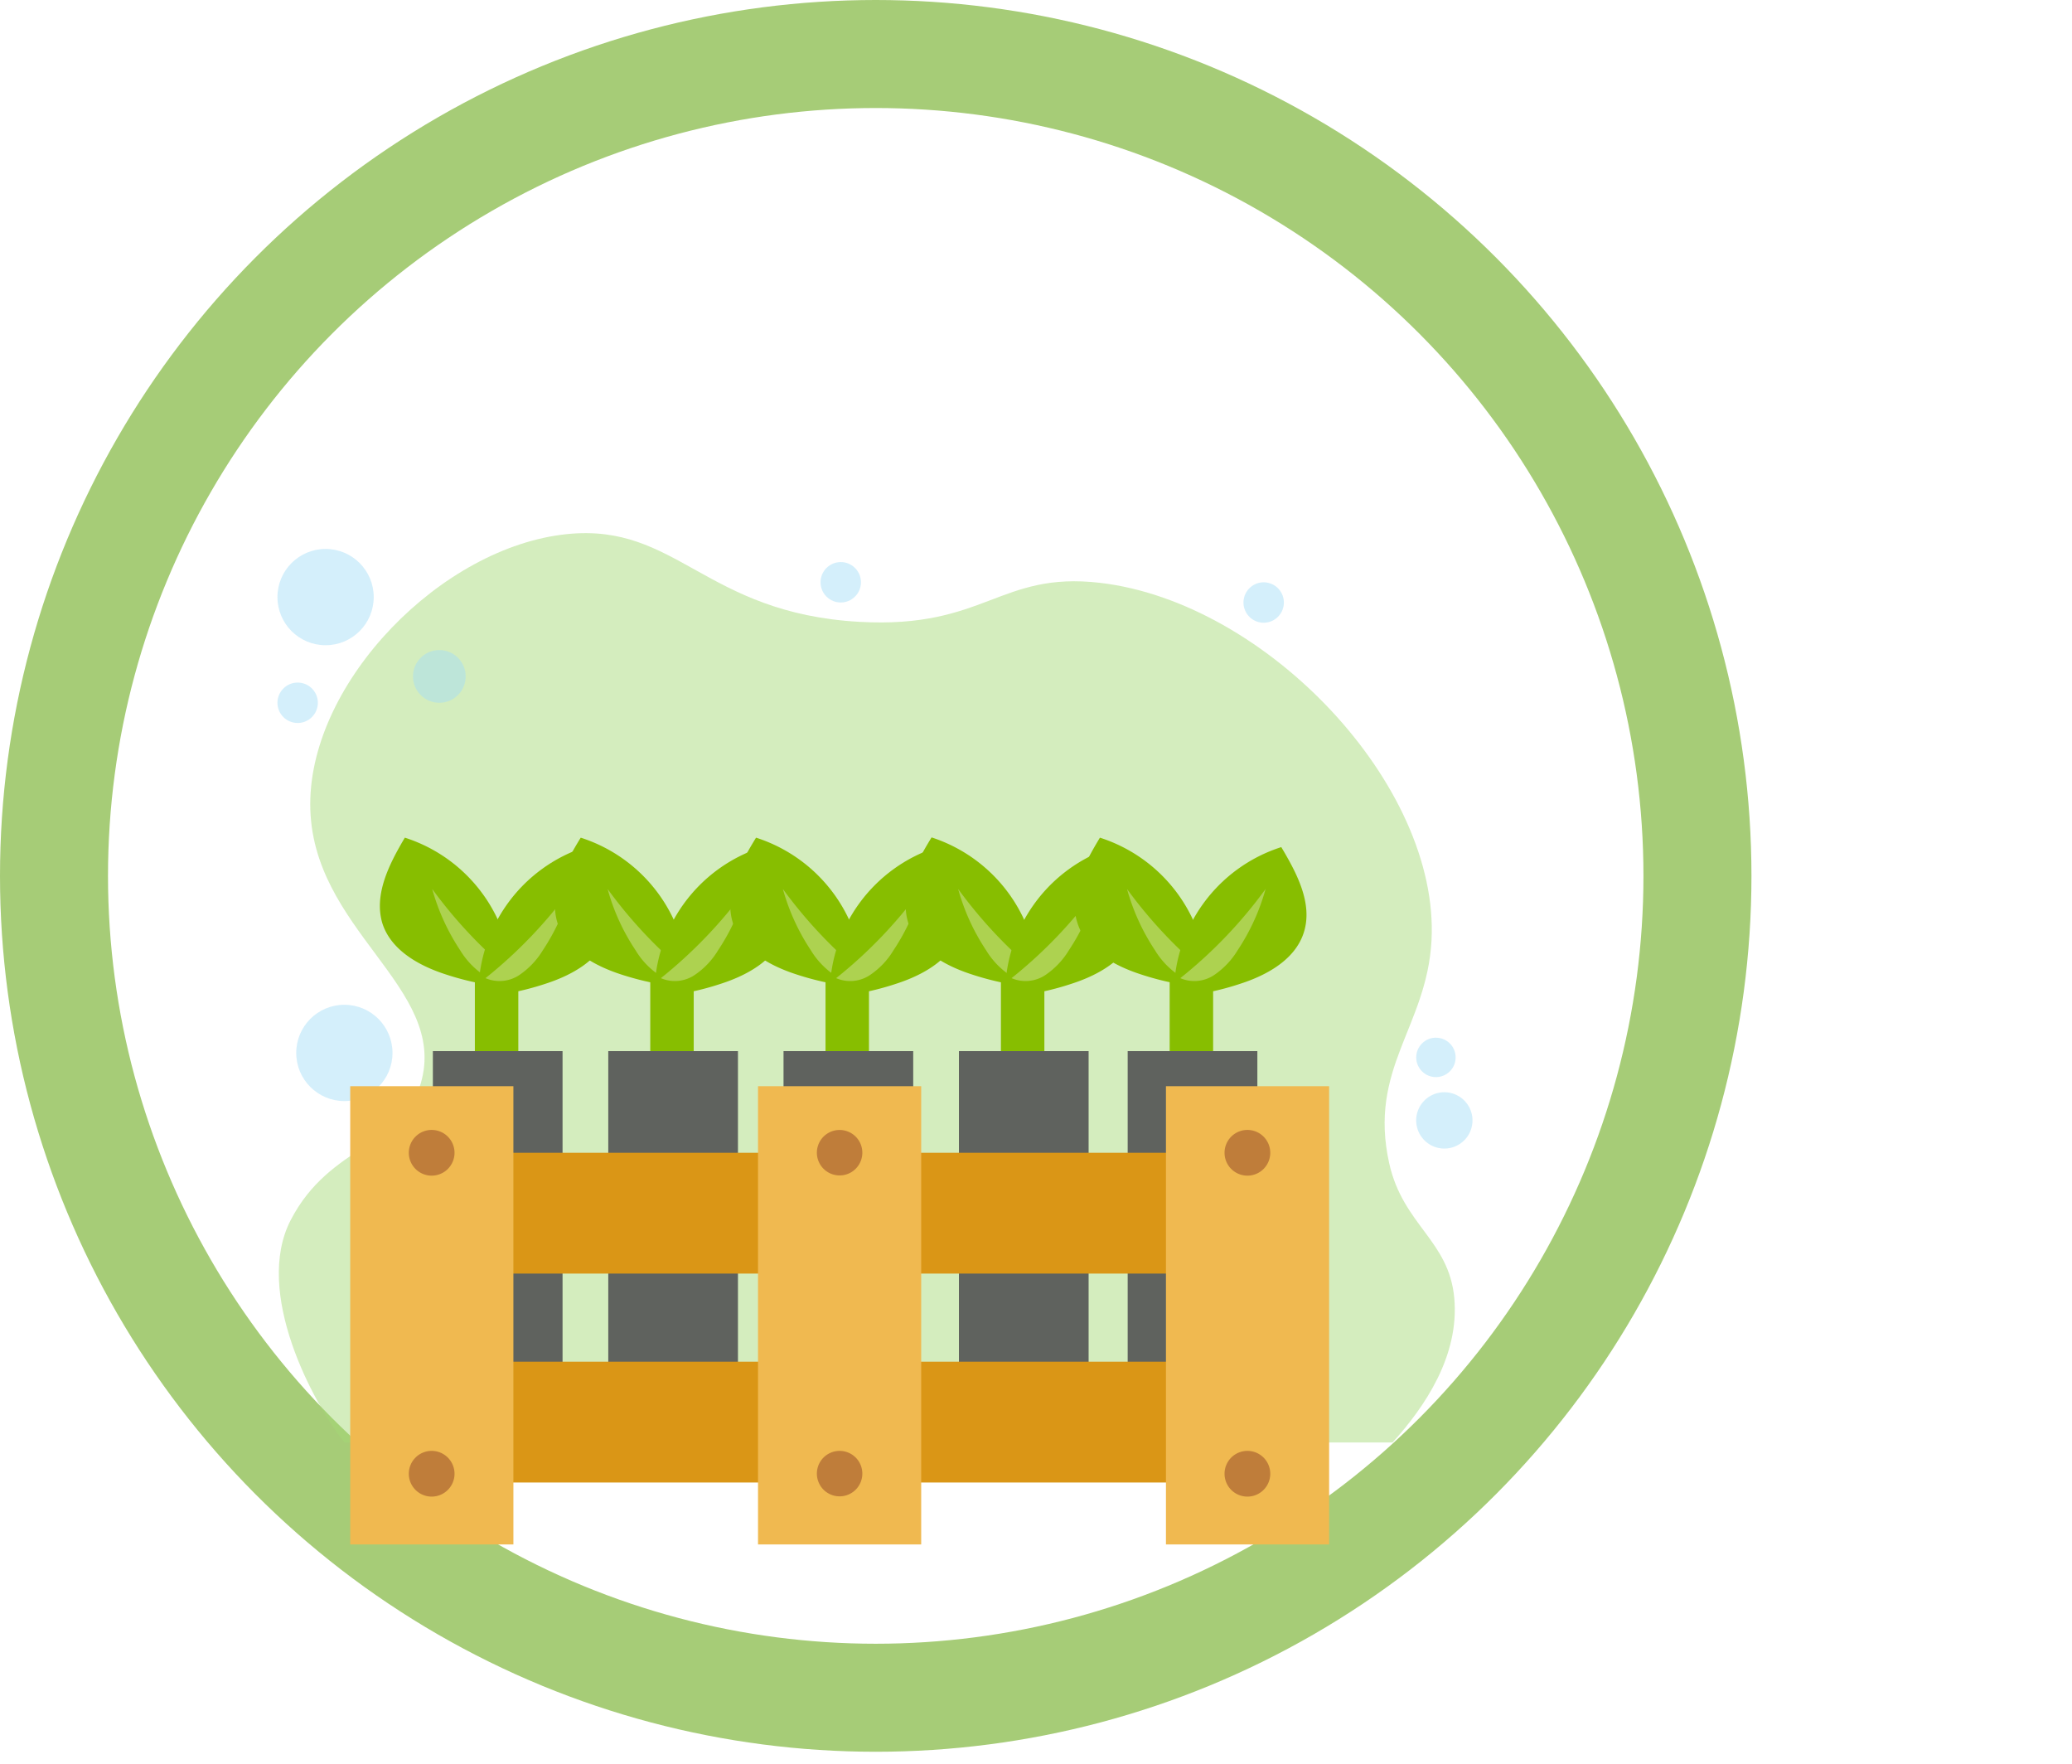 <svg id="Component_5_1" data-name="Component 5 – 1" xmlns="http://www.w3.org/2000/svg" width="268.593" height="228.673"
  viewBox="0 0 268.593 228.673">
  <g id="Path_505" data-name="Path 505" fill="none">
    <!-- full % -->
    <circle id="100" data-name="full" cx="113.52" cy="113.52" r="106.52" fill="none" stroke="#a6cc77"
      stroke-miterlimit="10" stroke-width="14" />
  </g>
  <g id="BACKGROUND" transform="translate(34.881 69.098)">
    <path id="Path_246" data-name="Path 246"
      d="M273.085,184.563c4.19-4.625,8.685-11.253,8-18.728s-6.644-9.456-8.428-17.433c-2.762-12.348,4.885-17.7,5.479-28.911,1.063-20.128-21.41-43.836-42.972-46.343-13.033-1.511-14.862,5.971-31.177,5.057-20.09-1.124-23.657-12.827-37.916-11.373-16.271,1.657-33.259,19.1-33.285,34.967-.025,16.36,17.995,23.689,14.325,36.23-2.425,8.288-11.745,7.85-16.852,17.7-4.85,9.345,2.9,23.724,6.955,28.841Z"
      transform="translate(-127.45 -66.707)" fill="#a5da76" opacity="0.47" />
    <circle id="Ellipse_17" data-name="Ellipse 17" cx="6.24" cy="6.24" r="6.24" transform="translate(1.085 2.048)"
      fill="#a5def6" opacity="0.47" />
    <circle id="Ellipse_18" data-name="Ellipse 18" cx="6.24" cy="6.24" r="6.24" transform="translate(3.519 61.127)"
      fill="#a5def6" opacity="0.47" />
    <circle id="Ellipse_19" data-name="Ellipse 19" cx="3.419" cy="3.419" r="3.419"
      transform="translate(17.234 18.569) rotate(-45)" fill="#a5def6" opacity="0.47" />
    <path id="Path_247" data-name="Path 247" d="M593.2,298.634a3.65,3.65,0,1,1,1.064,2.591,3.65,3.65,0,0,1-1.064-2.591Z"
      transform="translate(-444.502 -222.535)" fill="#a5def6" opacity="0.47" />
    <circle id="Ellipse_20" data-name="Ellipse 20" cx="2.555" cy="2.555" r="2.555"
      transform="translate(147.644 67.948) rotate(-45)" fill="#a5def6" opacity="0.47" />
    <circle id="Ellipse_21" data-name="Ellipse 21" cx="2.619" cy="2.619" r="2.619"
      transform="translate(0 21.987) rotate(-45)" fill="#a5def6" opacity="0.47" />
    <circle id="Ellipse_22" data-name="Ellipse 22" cx="2.619" cy="2.619" r="2.619"
      transform="translate(70.401 6.37) rotate(-45)" fill="#a5def6" opacity="0.47" />
    <circle id="Ellipse_23" data-name="Ellipse 23" cx="2.619" cy="2.619" r="2.619"
      transform="translate(125.924 11.158) rotate(-80.78)" fill="#a5def6" opacity="0.47" />
  </g>
  <g id="Group_204" data-name="Group 204" transform="translate(11.591 -1226.128)">
    <g id="Group_198" data-name="Group 198" transform="translate(33.808 1334.662)">
      <rect id="Rectangle_105" data-name="Rectangle 105" width="5.633" height="21.738"
        transform="translate(16.157 18.103)" fill="#87be00" />
      <path id="Path_629" data-name="Path 629"
        d="M356.823,267.3c1.137,3.445,4.737,5.443,8.2,6.563a36.362,36.362,0,0,0,8.612,1.722,20.015,20.015,0,0,0-13.918-19.447C357.719,259.516,355.652,263.512,356.823,267.3Z"
        transform="translate(-352.637 -256.106)" fill="#87be00" />
      <path id="Path_630" data-name="Path 630"
        d="M360.42,260a60.1,60.1,0,0,0,11.058,11.558,4.616,4.616,0,0,1-4.324-.362,10.336,10.336,0,0,1-3.1-3.238A27.75,27.75,0,0,1,360.42,260Z"
        transform="translate(-349.792 -253.317)" fill="#add250" />
      <path id="Path_631" data-name="Path 631"
        d="M380.8,268.016c-1.137,3.445-4.737,5.443-8.2,6.563a35.5,35.5,0,0,1-8.7,1.722,20.032,20.032,0,0,1,13.952-19.481C379.9,260.231,382.057,264.227,380.8,268.016Z"
        transform="translate(-347.28 -255.614)" fill="#87be00" />
      <path id="Path_632" data-name="Path 632"
        d="M375.488,260a60.094,60.094,0,0,1-11.058,11.558,4.616,4.616,0,0,0,4.323-.362,10.333,10.333,0,0,0,3.1-3.238A27.744,27.744,0,0,0,375.488,260Z"
        transform="translate(-346.895 -253.317)" fill="#add250" />
      <rect id="Rectangle_106" data-name="Rectangle 106" width="16.811" height="43.131"
        transform="translate(10.714 27.697)" fill="#5f625e" />
      <rect id="Rectangle_107" data-name="Rectangle 107" width="5.633" height="21.738"
        transform="translate(38.894 18.103)" fill="#87be00" />
      <path id="Path_633" data-name="Path 633"
        d="M370.024,267.3c1.154,3.445,4.754,5.443,8.2,6.563a36.67,36.67,0,0,0,8.7,1.723A20.032,20.032,0,0,0,373,256.14C370.92,259.516,368.784,263.512,370.024,267.3Z"
        transform="translate(-343.119 -256.106)" fill="#87be00" />
      <path id="Path_634" data-name="Path 634"
        d="M373.62,260a60.007,60.007,0,0,0,11.041,11.558,4.582,4.582,0,0,1-4.306-.362,10.127,10.127,0,0,1-3.1-3.238A27.3,27.3,0,0,1,373.62,260Z"
        transform="translate(-340.256 -253.317)" fill="#add250" />
      <path id="Path_635" data-name="Path 635"
        d="M393.963,267.995c-1.137,3.445-4.737,5.443-8.2,6.563a35.654,35.654,0,0,1-8.612,1.722,20.033,20.033,0,0,1,13.935-19.43C393.067,260.209,395.22,264.205,393.963,267.995Z"
        transform="translate(-337.706 -255.593)" fill="#87be00" />
      <path id="Path_636" data-name="Path 636"
        d="M388.688,260a60.634,60.634,0,0,1-11.058,11.558,4.581,4.581,0,0,0,4.306-.362,10.129,10.129,0,0,0,3.1-3.238A27.8,27.8,0,0,0,388.688,260Z"
        transform="translate(-337.358 -253.317)" fill="#add250" />
      <rect id="Rectangle_108" data-name="Rectangle 108" width="16.811" height="43.131"
        transform="translate(33.451 27.697)" fill="#5f625e" />
      <rect id="Rectangle_109" data-name="Rectangle 109" width="5.633" height="21.738"
        transform="translate(61.613 18.103)" fill="#87be00" />
      <path id="Path_637" data-name="Path 637"
        d="M383.227,267.3c1.137,3.445,4.737,5.443,8.2,6.563a36.343,36.343,0,0,0,8.7,1.723,20.05,20.05,0,0,0-13.935-19.447C384.122,259.516,381.969,263.512,383.227,267.3Z"
        transform="translate(-333.585 -256.106)" fill="#87be00" />
      <path id="Path_638" data-name="Path 638"
        d="M386.81,260a60.1,60.1,0,0,0,11.058,11.558,4.616,4.616,0,0,1-4.323-.362,10.334,10.334,0,0,1-3.1-3.238A27.748,27.748,0,0,1,386.81,260Z"
        transform="translate(-330.726 -253.317)" fill="#add250" />
      <path id="Path_639" data-name="Path 639"
        d="M407.153,267.995c-1.137,3.445-4.737,5.443-8.2,6.563a35.509,35.509,0,0,1-8.612,1.722,20.015,20.015,0,0,1,13.918-19.43C406.257,260.209,408.41,264.205,407.153,267.995Z"
        transform="translate(-328.177 -255.593)" fill="#87be00" />
      <path id="Path_640" data-name="Path 640"
        d="M401.878,260a59.58,59.58,0,0,1-11.058,11.558,4.6,4.6,0,0,0,4.324-.362,10.13,10.13,0,0,0,3.1-3.238A27.3,27.3,0,0,0,401.878,260Z"
        transform="translate(-327.829 -253.317)" fill="#add250" />
      <rect id="Rectangle_110" data-name="Rectangle 110" width="16.811" height="43.131"
        transform="translate(56.17 27.697)" fill="#5f625e" />
      <rect id="Rectangle_111" data-name="Rectangle 111" width="5.633" height="21.738"
        transform="translate(84.35 18.103)" fill="#87be00" />
      <path id="Path_641" data-name="Path 641"
        d="M396.427,267.316c1.137,3.445,4.737,5.443,8.2,6.563a36.362,36.362,0,0,0,8.612,1.722,20.015,20.015,0,0,0-13.832-19.481C397.322,259.531,395.169,263.527,396.427,267.316Z"
        transform="translate(-324.048 -256.12)" fill="#87be00" />
      <path id="Path_642" data-name="Path 642"
        d="M400,260a60.1,60.1,0,0,0,11.058,11.558,4.616,4.616,0,0,1-4.323-.362,10.334,10.334,0,0,1-3.1-3.238A27.751,27.751,0,0,1,400,260Z"
        transform="translate(-321.196 -253.317)" fill="#add250" />
      <path id="Path_643" data-name="Path 643"
        d="M420.353,267.995c-1.137,3.445-4.737,5.443-8.2,6.563a35.511,35.511,0,0,1-8.612,1.722,20,20,0,0,1,13.918-19.43C419.457,260.209,421.559,264.205,420.353,267.995Z"
        transform="translate(-318.64 -255.593)" fill="#87be00" />
      <path id="Path_644" data-name="Path 644"
        d="M415.078,260a60.1,60.1,0,0,1-11.058,11.558,4.616,4.616,0,0,0,4.323-.362,10.335,10.335,0,0,0,3.1-3.238A27.75,27.75,0,0,0,415.078,260Z"
        transform="translate(-318.292 -253.317)" fill="#add250" />
      <rect id="Rectangle_112" data-name="Rectangle 112" width="16.811" height="43.131"
        transform="translate(78.907 27.697)" fill="#5f625e" />
      <rect id="Rectangle_113" data-name="Rectangle 113" width="5.633" height="21.738"
        transform="translate(106.225 18.103)" fill="#87be00" />
      <path id="Path_645" data-name="Path 645"
        d="M409.168,267.3c1.137,3.445,4.737,5.443,8.2,6.563a36.343,36.343,0,0,0,8.612,1.723,20.05,20.05,0,0,0-13.935-19.447C410.012,259.516,407.859,263.512,409.168,267.3Z"
        transform="translate(-314.862 -256.106)" fill="#87be00" />
      <path id="Path_646" data-name="Path 646"
        d="M412.71,260a60.1,60.1,0,0,0,11.058,11.558,4.616,4.616,0,0,1-4.323-.362,10.335,10.335,0,0,1-3.1-3.238A27.749,27.749,0,0,1,412.71,260Z"
        transform="translate(-312.014 -253.317)" fill="#add250" />
      <path id="Path_647" data-name="Path 647"
        d="M433.053,267.995c-1.137,3.445-4.737,5.443-8.2,6.563a35.51,35.51,0,0,1-8.612,1.722,20.015,20.015,0,0,1,13.918-19.43C432.157,260.209,434.31,264.205,433.053,267.995Z"
        transform="translate(-309.465 -255.593)" fill="#87be00" />
      <path id="Path_648" data-name="Path 648"
        d="M427.778,260a59.577,59.577,0,0,1-11.058,11.558,4.616,4.616,0,0,0,4.323-.362,10.335,10.335,0,0,0,3.1-3.238A27.746,27.746,0,0,0,427.778,260Z"
        transform="translate(-309.117 -253.317)" fill="#add250" />
      <rect id="Rectangle_114" data-name="Rectangle 114" width="16.811" height="43.131"
        transform="translate(100.782 27.697)" fill="#5f625e" />
      <rect id="Rectangle_115" data-name="Rectangle 115" width="115.699" height="15.657"
        transform="translate(6.08 40.874)" fill="#da9616" />
      <rect id="Rectangle_116" data-name="Rectangle 116" width="115.699" height="15.657"
        transform="translate(6.08 67.952)" fill="#da9616" />
      <rect id="Rectangle_117" data-name="Rectangle 117" width="21.152" height="59.391" transform="translate(0 32.245)"
        fill="#f0b950" />
      <rect id="Rectangle_118" data-name="Rectangle 118" width="21.152" height="59.391"
        transform="translate(52.863 32.245)" fill="#f0b950" />
      <rect id="Rectangle_119" data-name="Rectangle 119" width="21.152" height="59.391"
        transform="translate(105.743 32.245)" fill="#f0b950" />
      <path id="Path_649" data-name="Path 649"
        d="M364.585,281.093a2.963,2.963,0,1,1-2.945-2.963A2.963,2.963,0,0,1,364.585,281.093Z"
        transform="translate(-351.064 -240.218)" fill="#bf7d3a" />
      <path id="Path_650" data-name="Path 650"
        d="M364.585,305.243a2.963,2.963,0,1,1-2.945-2.963A2.963,2.963,0,0,1,364.585,305.243Z"
        transform="translate(-351.064 -222.77)" fill="#bf7d3a" />
      <path id="Path_651" data-name="Path 651"
        d="M395.261,281.093A2.946,2.946,0,1,1,394.4,279,2.946,2.946,0,0,1,395.261,281.093Z"
        transform="translate(-328.876 -240.218)" fill="#bf7d3a" />
      <path id="Path_652" data-name="Path 652"
        d="M395.261,305.243a2.946,2.946,0,1,1-.857-2.094A2.946,2.946,0,0,1,395.261,305.243Z"
        transform="translate(-328.876 -222.77)" fill="#bf7d3a" />
      <path id="Path_653" data-name="Path 653"
        d="M425.975,281.093a2.963,2.963,0,1,1-2.963-2.963A2.963,2.963,0,0,1,425.975,281.093Z"
        transform="translate(-306.711 -240.218)" fill="#bf7d3a" />
      <path id="Path_654" data-name="Path 654"
        d="M425.975,305.243a2.963,2.963,0,1,1-2.963-2.963A2.963,2.963,0,0,1,425.975,305.243Z"
        transform="translate(-306.711 -222.77)" fill="#bf7d3a" />
    </g>
  </g>
</svg>